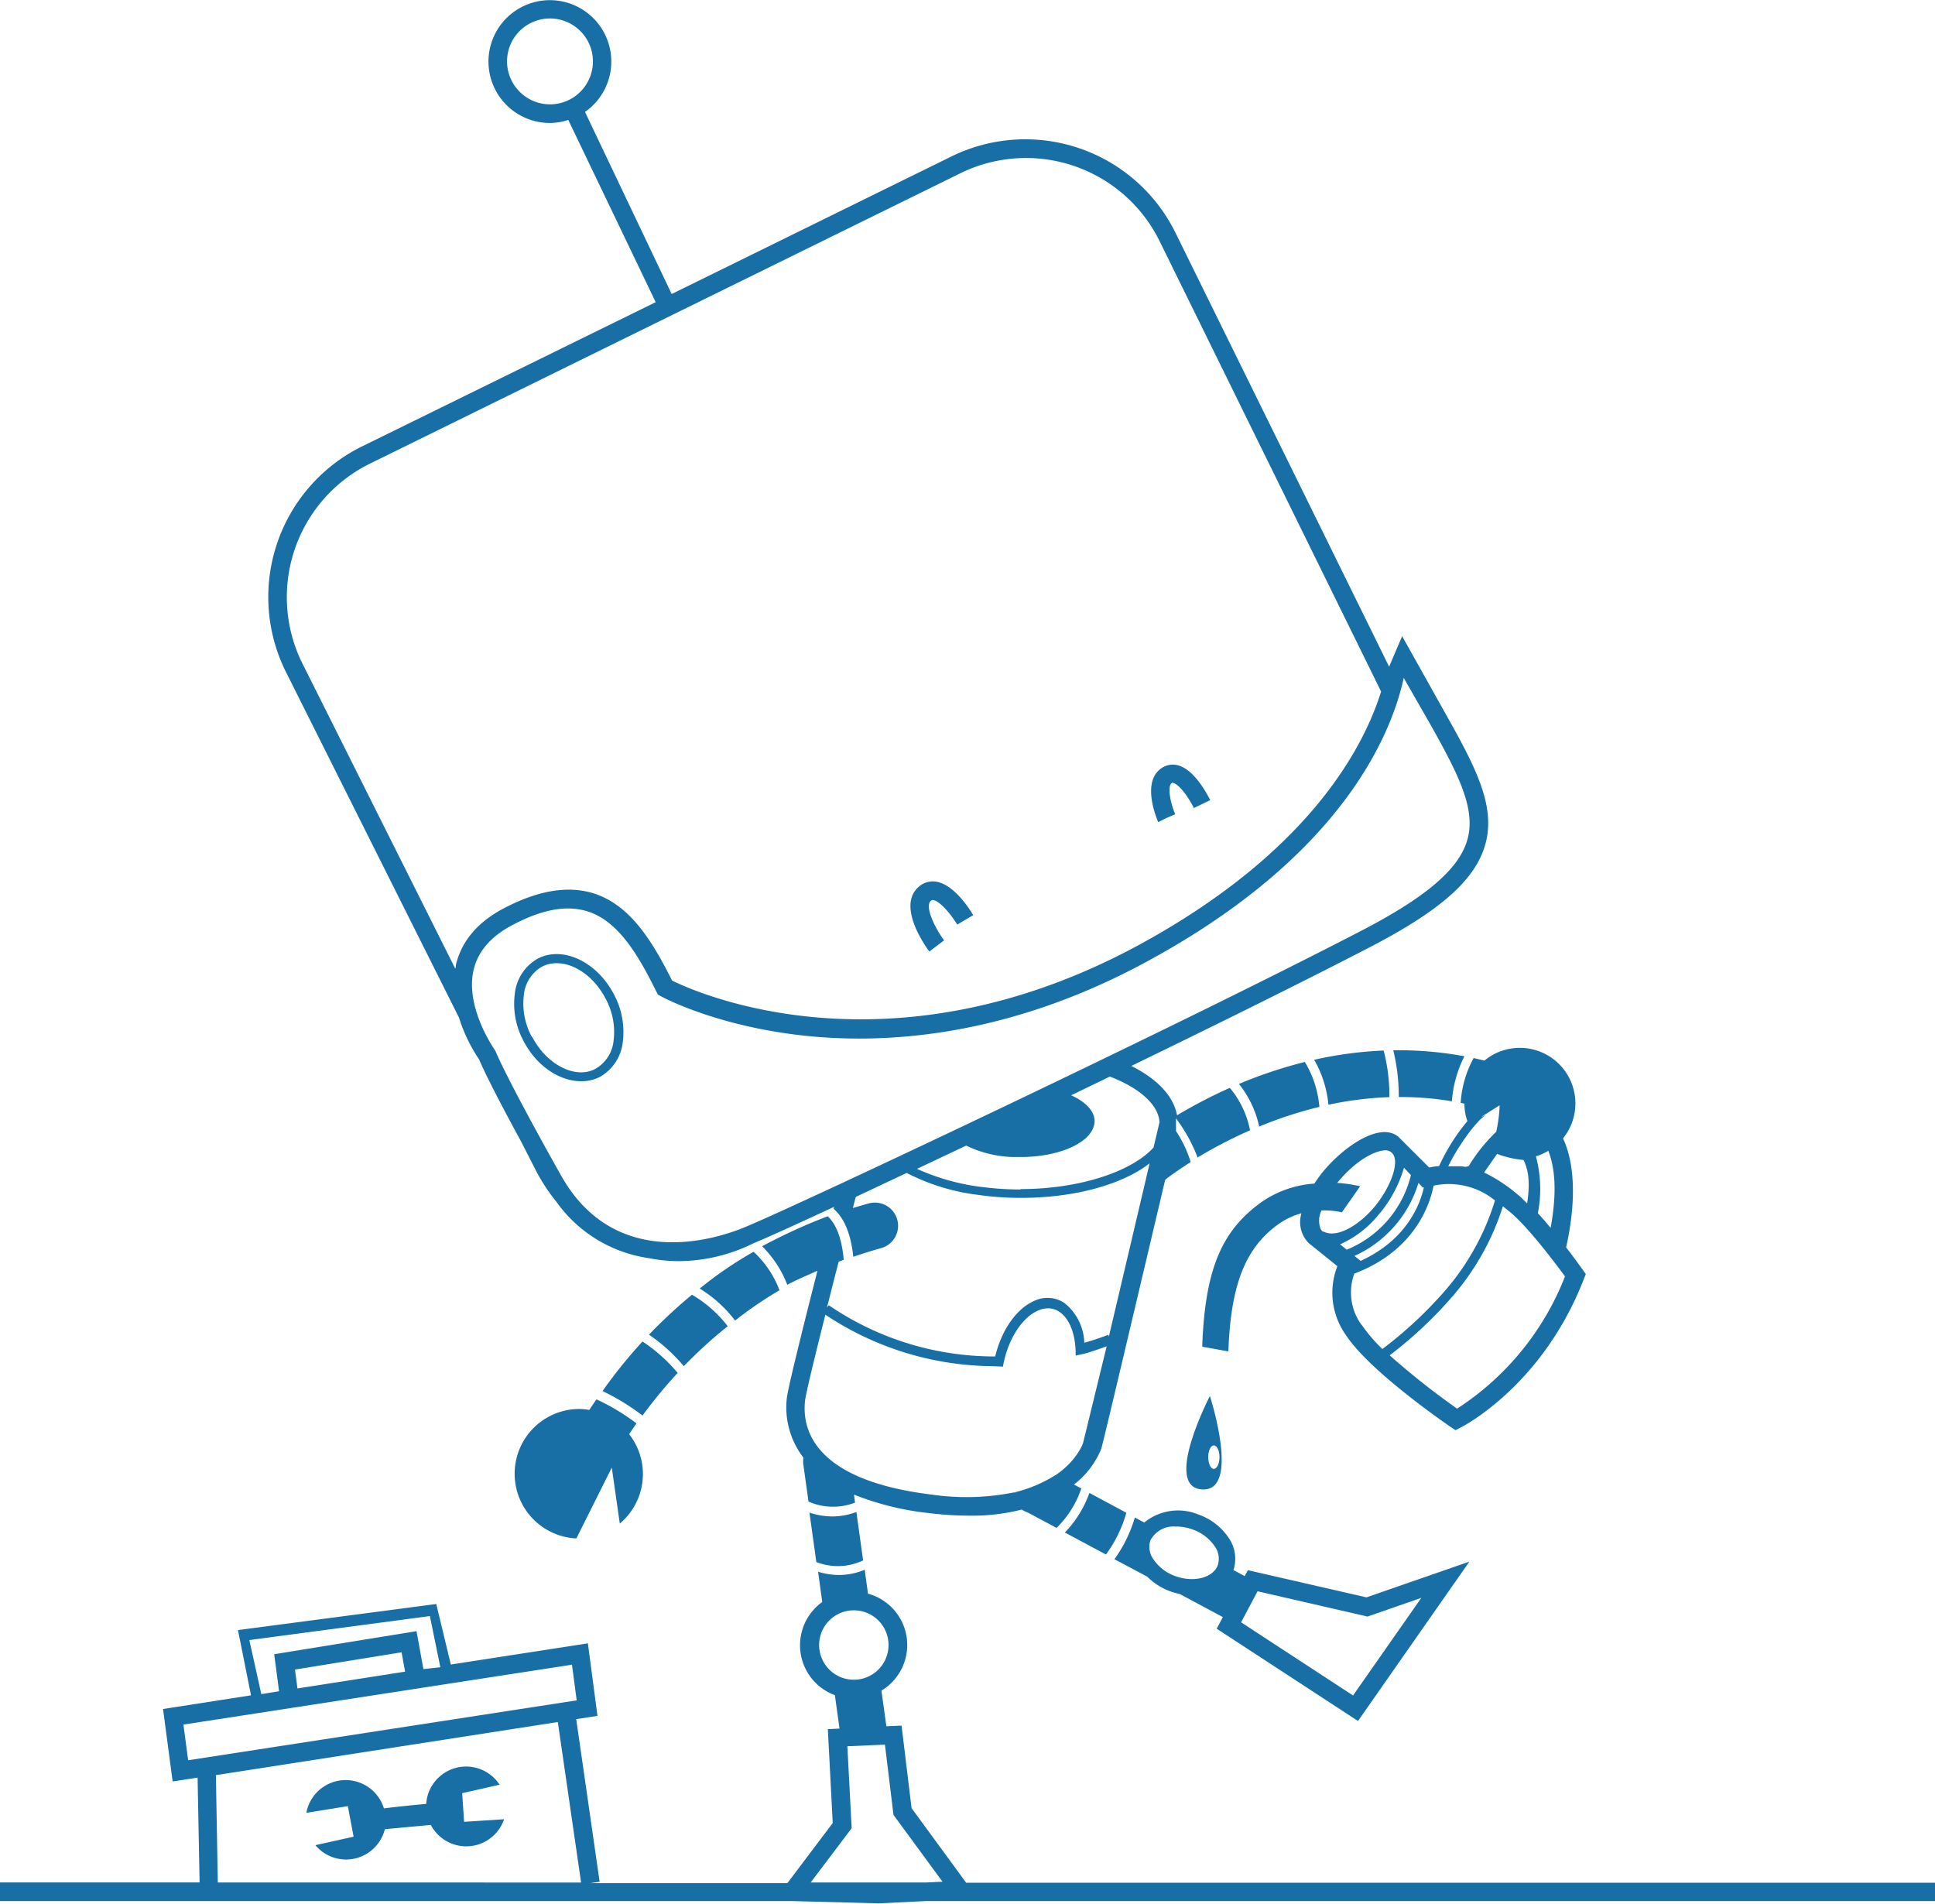 <svg xmlns="http://www.w3.org/2000/svg" viewBox="0 0 241.99 238.08"><defs><style>.cls-1,.cls-3{fill:none;}.cls-2{fill:#186fa5;}.cls-3{stroke:#f9f9f9;stroke-linecap:round;stroke-linejoin:round;stroke-width:0;}</style></defs><title>Asset 12</title><g id="Layer_2" data-name="Layer 2"><g id="Layer_1-2" data-name="Layer 1"><path class="cls-1" d="M183.32,146l0-.07h-.55Z"/><path class="cls-1" d="M57,120.69c.71-3,2.75-5.4,6.06-7.13,4.36-2.26,8-2.85,11.22-1.82,4.65,1.51,7.38,6.17,9.76,10.89,3,1.47,27,12.28,57.75-4.17,21.65-11.57,28.62-24.78,30.87-32L145,30.12a18.62,18.62,0,0,0-24.89-8.48L46.23,58a18.62,18.62,0,0,0-8.48,24.89l19.18,38.29C57,121,57,120.83,57,120.69ZM145.26,96a2.51,2.51,0,0,1,2.08-.34c1.95.52,3.48,3.21,4,4.35l-2.08,1,0-.09-3.37,1.35h0l-1.06.45C144.48,101.9,142.8,97.62,145.26,96ZM114.9,110.89a2.64,2.64,0,0,1,2.2-.62c2.26.38,4.23,3.55,4.6,4.18l-1,.59-2.7,2.47.07.09-1.86,1.4C115.78,118.42,112.08,113.31,114.9,110.89Z"/><path class="cls-1" d="M132.06,184.48a10.41,10.41,0,0,0,1.43-1.16,15.31,15.31,0,0,1-1.6,1.06Z"/><path class="cls-1" d="M135.48,180.47c.05-.16.25-1,.56-2.26-.37,1.31-.68,2.34-.9,3A3.54,3.54,0,0,0,135.48,180.47Z"/><path class="cls-1" d="M165.18,153.68a.46.46,0,0,0,.2.09h0c1,.23,3.28-.94,5.26-3.27,2.3-2.71,3.2-5.71,2.79-6.51-.44-.38-3.33.66-6,3.79l-.16.2a16.46,16.46,0,0,1,2.87.42l-2.27,3.23a9.88,9.88,0,0,0-2.59-.27C164.87,152.54,164.87,153.42,165.18,153.68Z"/><path class="cls-1" d="M193.68,144a6.54,6.54,0,0,1-1.55.69,15.68,15.68,0,0,1,.24,7.13c.54.58,1.08,1.2,1.6,1.82C194.82,149,194.47,146,193.68,144Z"/><path class="cls-1" d="M188.77,151.53l-.2-.16-.57-.46a31.86,31.86,0,0,1-6.07,11,52.08,52.08,0,0,1-8.09,7.64,96.27,96.27,0,0,0,8.38,6.63,34.76,34.76,0,0,0,13.53-16.49C194.62,158.13,191.11,153.4,188.77,151.53Z"/><path class="cls-1" d="M176.5,147l-.87-.92a15.86,15.86,0,0,1-3.22,5.93,13,13,0,0,1-4.77,3.65l.78.63A13.51,13.51,0,0,0,176.5,147Z"/><path class="cls-1" d="M169.44,157.11l.77.62c5.77-2.65,7.44-7.06,7.91-9.2l-.14,0-.55-.58A14.71,14.71,0,0,1,169.44,157.11Z"/><path class="cls-1" d="M127,186.61v0l-.25.09Z"/><path class="cls-1" d="M173,168.73a51.32,51.32,0,0,0,8.08-7.58,31,31,0,0,0,6-11,9.15,9.15,0,0,0-7.68-1.85c-.43,2.28-2.28,8.13-9.91,11a6.87,6.87,0,0,0,.88,6.38A19.76,19.76,0,0,0,173,168.73Z"/><path class="cls-1" d="M72.67,235.46l-2.91-20.07L27,222l.26,13.47ZM43.26,222.54A5,5,0,0,1,48,226.11c1.63-.21,3.57-.4,5.29-.56a5,5,0,0,1,9.18-2.4l-4.68,1.06.24,3.58,5-.32a5,5,0,0,1-9.16.71l-5.75.53a5,5,0,0,1-8.69,2l4.78-1.06-.72-3.82-5.16.79A5,5,0,0,1,43.26,222.54Z"/><polygon class="cls-1" points="50.22 206.67 36.89 208.83 37.2 211.16 50.66 209.09 50.22 206.67"/><path class="cls-2" d="M174.93,137.2a38.06,38.06,0,0,1,6.64.53,14.82,14.82,0,0,1,1.57-5.63,45.08,45.08,0,0,0-8.9-.75A24.25,24.25,0,0,1,174.93,137.2Z"/><path class="cls-2" d="M165,138.43a12.84,12.84,0,0,0-1.82-5.62,57.64,57.64,0,0,0-8.24,2.75,12.74,12.74,0,0,1,2.53,5.33A51.16,51.16,0,0,1,165,138.43Z"/><path class="cls-2" d="M174.87,142.16c-2.31-1.9-6.76,1.25-9.2,4.12a15.29,15.29,0,0,0-1.29,1.74,13.16,13.16,0,0,0-6.61,2.31c-4.84,3.48-7.07,8.13-7.42,18.09l3.27.59c.3-8.67,2.3-13,6.14-15.83a9.36,9.36,0,0,1,3-1.45,3.75,3.75,0,0,0,.89,3.72l0,0h0l3.6,2.9a9.13,9.13,0,0,0,1.07,8.62c3,4.58,12.72,11.23,13.13,11.51l.57.38.61-.31c.42-.21,10.32-5.32,15.46-18.63l.23-.58-.36-.51c-.09-.12-1.11-1.57-2.48-3.32l.38.49c1.45-6.52.86-11-.39-13.63a6.95,6.95,0,0,0-9.83-9.73l-1.35-.32a13.48,13.48,0,0,0-1.62,5.61l.47.09a6.62,6.62,0,0,0,.37,2.19,24.7,24.7,0,0,0-3.54,5.63c-.4,0-.81.09-1.24.17m6.87.63,1.62-2.33a12.64,12.64,0,0,0,3.32.76c.39.87.94,2.25.44,5.43l-.81-.8-.2-.16A19.65,19.65,0,0,0,185.65,146.66Zm-2.33-.71-.51-.07-1.64,0c.89-1.94,3.37-5.65,4.74-6.44l-.63.27,2.31-1.46a16.71,16.71,0,0,1-.43,3.32,21,21,0,0,0-3.44,4.29m-5.6,2.65c-.47,2.14-2.14,6.55-7.91,9.2l-.77-.62a14.71,14.71,0,0,0,8-9.13l.55.58Zm-9.7,7.76-.78-.63a13,13,0,0,0,4.77-3.65,15.86,15.86,0,0,0,3.22-5.93l.87.92A13.51,13.51,0,0,1,168.42,156.29Zm-.54-4.66,2.27-3.23a16.46,16.46,0,0,0-2.87-.42l.16-.2c2.66-3.13,5-3.92,6-3.88,2.19.34.73,4.46-1.58,7.17-2,2.33-4.66,3.83-6.27,3l-.1,0a1,1,0,0,1-.28-.33,2.85,2.85,0,0,1,.11-2.32A9.88,9.88,0,0,1,167.88,151.63Zm2.42,14.07a6.87,6.87,0,0,1-.88-6.38c7.63-2.89,9.48-8.74,9.91-11a9.15,9.15,0,0,1,7.68,1.85,31,31,0,0,1-6,11,51.32,51.32,0,0,1-8.08,7.58A19.76,19.76,0,0,1,170.3,165.7Zm11.92,10.47a96.27,96.27,0,0,1-8.38-6.63,52.08,52.08,0,0,0,8.09-7.64,31.86,31.86,0,0,0,6.07-11l.57.46.2.16c2.34,1.87,5.85,6.6,7,8.15A34.76,34.76,0,0,1,182.22,176.17Zm10.15-24.39a15.68,15.68,0,0,0-.24-7.13,6.54,6.54,0,0,0,1.55-.69c.79,2,1.14,5,.29,9.64C193.45,153,192.91,152.36,192.37,151.78Z"/><path class="cls-2" d="M173.76,137.21a22.77,22.77,0,0,0-.72-5.83,48.72,48.72,0,0,0-8.69,1.16,13.79,13.79,0,0,1,1.78,5.62A44.09,44.09,0,0,1,173.76,137.21Z"/><path class="cls-2" d="M106.93,187.92l-.13-1a35.31,35.31,0,0,0,9.38,2.31,41,41,0,0,0,5,.32,25.16,25.16,0,0,0,6.6-.76,4.7,4.7,0,0,0,.81.4l3.54,1.89a12.4,12.4,0,0,0,3.1-4.93l-.92-.49a10.75,10.75,0,0,0,3.41-4.46c.23-.69,5.19-21.78,8-33.66.48-.38,1.58-1.19,3.19-2.21a15.19,15.19,0,0,0-1.84-3.88l0-1.58a19.61,19.61,0,0,1,2.7,4.89,57.37,57.37,0,0,1,6.56-3.4,11.71,11.71,0,0,0-2.53-5.31,62.87,62.87,0,0,0-6.6,3.43c-.44-2.43-2.53-4.58-5.72-6.17,10.94-5.31,21.71-10.64,29.79-14.83,8.82-4.57,13.13-8.37,14.43-12.7,1.41-4.71-.94-9.43-4.69-16.11l-5.66-10.11-1.63,3.82-1.86-3.79L147,29.1a20.94,20.94,0,0,0-28-9.54l-35,17.21L73.16,14a7.68,7.68,0,1,0-4.38,1.38A7.51,7.51,0,0,0,71.07,15L82,37.79,45.21,55.86a21,21,0,0,0-9.54,28L57.4,127.26a20.06,20.06,0,0,0,2.52,5.24c.25.61,1.39,3.19,5.21,10.19L67,146.35a23.58,23.58,0,0,0,2.62,4,17.17,17.17,0,0,0,11.54,7,19.34,19.34,0,0,0,3.73.37,21.22,21.22,0,0,0,9.31-2.22h0c1.58-.65,5.2-2.29,10.11-4.57l-.06.25c1.69,1.45,2.27,4.06,2.46,6,1.12-.39,2.27-.75,3.46-1.08a2.9,2.9,0,1,0-1.51-5.6c-.67.18-1.33.38-2,.58.12-.47.24-.94.36-1.39l6.37-3a26.39,26.39,0,0,0,9.06,2.76,38,38,0,0,0,5.18.36c6.88,0,12.78-1.71,16.14-4.32-1.48,6.31-3.45,14.68-5.09,21.64l-.08-.2c-1,.39-2,.72-3,1a6.58,6.58,0,0,0-2.52-5,3.82,3.82,0,0,0-3.62-.29c-2.32.94-4.22,3.72-5,7a36.7,36.7,0,0,1-20.82-6.41l-.21.27c0-.14.07-.29.11-.44.43-1.71.88-3.49,1.34-5.26l.63-.25c-.14-1.72-.6-4.17-2-5.44a69.48,69.48,0,0,0-8.2,3.75,13.78,13.78,0,0,1,3.15,4.82c1.13-.62,2.55-1.2,3.77-1.76-1.85,7.27-3.68,14.62-3.83,15.93a10.29,10.29,0,0,0,2.07,7.44,3,3,0,0,0,0,.9l.64,4.6A7.63,7.63,0,0,0,106.93,187.92ZM63.41,7.69a5.37,5.37,0,1,1,5.37,5.36A5.38,5.38,0,0,1,63.41,7.69ZM179,90.81c3.45,6.16,5.63,10.48,4.48,14.3-1.08,3.63-5.17,7.11-13.27,11.31-23.59,12.23-70,34.12-76.93,37C89.56,155,76.93,159.05,70.16,147S62,131.56,62,131.53l-.15-.27s-3.74-5.28-2.61-10c.55-2.31,2.19-4.19,4.88-5.59,3.77-2,6.85-2.5,9.42-1.67,3.91,1.27,6.38,5.66,8.57,10.06l.17.32.31.18c.27.15,6.68,3.63,17.36,4.89,9.81,1.16,25.22.56,42.91-8.89,25.1-13.4,31.2-28.9,32.69-35.78ZM46.23,58l73.83-36.31A18.62,18.62,0,0,1,145,30.12l27.72,56.37c-2.25,7.19-9.22,20.4-30.87,32C111,134.91,87,124.1,84.05,122.63c-2.38-4.72-5.11-9.38-9.76-10.89-3.19-1-6.86-.44-11.22,1.82-3.31,1.73-5.35,4.12-6.06,7.13,0,.14,0,.29-.08.44L37.75,82.84A18.62,18.62,0,0,1,46.23,58Zm81.38,90.76a36.73,36.73,0,0,1-4.36-.26,27.84,27.84,0,0,1-8.57-2.32l6.15-2.91a14.27,14.27,0,0,0,5.83,1.43c.32,0,.64,0,1,0,4.58,0,8.37-1.62,9.09-3.74a2.3,2.3,0,0,0,.14-.73c0-1.28-1.13-2.44-2.93-3.25l4.84-2.34c3.81,1.46,6.08,3.59,6.2,5.66a.22.22,0,0,0,0,.08l-.74,3.13C141.54,146.52,135,148.71,127.61,148.71Zm-2.18,22.15c.55-3.25,2.33-6.18,4.49-7.05a3,3,0,0,1,1.15-.24,2.52,2.52,0,0,1,1.39.42c1.24.81,2,2.68,2.06,5,0,.16,0,.33,0,.49l1.16-.25v0c.9-.26,1.8-.57,2.72-.91L136,178.21c-.31,1.29-.51,2.1-.56,2.26a3.54,3.54,0,0,1-.34.74,8.73,8.73,0,0,1-1.65,2.11,10.41,10.41,0,0,1-1.43,1.16H132a17.45,17.45,0,0,1-5.17,2.17s.2-.07.2,0l-.25,0a30.32,30.32,0,0,1-10.32.26c-14.66-1.8-16.18-8.13-15.78-11.74.1-.9,1.18-5.35,2.54-10.75a38.26,38.26,0,0,0,21,6.44v0Z"/><path class="cls-2" d="M107.94,195.15l-.84-6.06a8.51,8.51,0,0,1-3,.56,9.33,9.33,0,0,1-2.87-.48l.86,6.18A7.37,7.37,0,0,0,107.94,195.15Z"/><path class="cls-2" d="M143.46,197.17a7.89,7.89,0,0,0,2.91,1.85,8.54,8.54,0,0,0,1.17.33l5.39,2.89-.77,1.45,17.67,11.54,13.93-19.93-12.87,4.47-14.83-3.4-.4.74-1.4-.75a4.63,4.63,0,0,0-.64-4.09,7.56,7.56,0,0,0-3.74-2.86,6.67,6.67,0,0,0-6.78,1l-1.18-.63a17.06,17.06,0,0,1-2.55,5.22Zm27.56,5,6.73-2.34-8.54,12.21-14-9.15,2.06-3.88Zm-23.87-11.26a6.05,6.05,0,0,1,2,.37,5.55,5.55,0,0,1,2.74,2.07,2.67,2.67,0,0,1,.41,2.39c-.58,1.58-3,2.21-5.29,1.38a5.47,5.47,0,0,1-2.74-2.08,2.65,2.65,0,0,1-.41-2.38A3.25,3.25,0,0,1,147.15,190.93Z"/><path class="cls-2" d="M133.17,191.66l5.14,2.75a16.26,16.26,0,0,0,2.55-5.22l-4.62-2.48A13.78,13.78,0,0,1,133.17,191.66Z"/><path class="cls-2" d="M86.54,161.92a62.72,62.72,0,0,0-5.38,5,21.22,21.22,0,0,1,4.36,3.94,56.43,56.43,0,0,1,5.49-5A15.59,15.59,0,0,0,86.54,161.92Z"/><path class="cls-2" d="M80.35,167.77a62.92,62.92,0,0,0-5,6.2,28,28,0,0,1,5,3.06,61.73,61.73,0,0,1,4.4-5.33A20.41,20.41,0,0,0,80.35,167.77Z"/><path class="cls-2" d="M73.69,176.33a7.56,7.56,0,0,0-1.36-.12,8.1,8.1,0,0,0-.25,16.19l4.43-8.86,1,7a8.08,8.08,0,0,0,1.17-11.18c.29-.43.59-.88.92-1.35a27.08,27.08,0,0,0-5-3C74.29,175.42,74,175.89,73.69,176.33Z"/><path class="cls-2" d="M87.51,161.15a16.29,16.29,0,0,1,4.42,4,49.93,49.93,0,0,1,5.55-3.79,12.51,12.51,0,0,0-3.24-4.81A48.08,48.08,0,0,0,87.51,161.15Z"/><path class="cls-2" d="M75,134.69a5.69,5.69,0,0,0,2.88-4.33,9.92,9.92,0,0,0-1.1-6c-2.13-4.09-6.4-6.1-9.51-4.48a5.69,5.69,0,0,0-2.88,4.34,9.8,9.8,0,0,0,1.1,6c1.63,3.13,4.51,5,7.17,5A5,5,0,0,0,75,134.69Zm-8.48-5a8.72,8.72,0,0,1-1-5.31,4.58,4.58,0,0,1,2.26-3.49,4,4,0,0,1,1.84-.43c2.22,0,4.68,1.68,6.11,4.42a8.69,8.69,0,0,1,1,5.3,4.55,4.55,0,0,1-2.27,3.49C72,135,68.4,133.2,66.56,129.68Z"/><path class="cls-2" d="M118.07,117.6l-.07-.09c-1.16-1.6-2.37-4.18-1.59-4.85a.35.35,0,0,1,.3-.1c.89.15,2.31,1.92,3,3.07l1-.59,1-.59c-.37-.63-2.34-3.8-4.6-4.18a2.64,2.64,0,0,0-2.2.62c-2.82,2.42.88,7.53,1.31,8.11Z"/><path class="cls-2" d="M145.9,102.29l1.07-.46c-.64-1.51-1-3.55-.42-3.91a.19.19,0,0,1,.19,0c.65.17,1.72,1.48,2.53,3.06l0,.09,2.08-1c-.57-1.14-2.1-3.83-4-4.35a2.51,2.51,0,0,0-2.08.34c-2.46,1.64-.78,5.92-.42,6.76Z"/><line class="cls-3" x1="73.84" y1="235.44" x2="73.84" y2="235.44"/><path class="cls-2" d="M43.5,225.88l.72,3.82-4.78,1.06a5,5,0,0,0,8.69-2l5.75-.53a5,5,0,0,0,9.16-.71l-5,.32-.24-3.58,4.68-1.06a5,5,0,0,0-9.18,2.4c-1.72.16-3.66.35-5.29.56a5,5,0,0,0-9.7.56Z"/><path class="cls-2" d="M242,235.46H120.83L114,226.13l-1.25-10.32-1.9.08-.62-4.46a6.65,6.65,0,0,0-1.68-12.12l-.41-3a8.25,8.25,0,0,1-3.23.66,8.59,8.59,0,0,1-2.6-.41l.52,3.79A6.65,6.65,0,0,0,104.41,212l.58,4.18-1.46.07.61,11.74-5.67,7.52H73.67l.17,0,1.15-.17L72.06,215l2.66-.41-1.2-9.07-17.14,2.65-1.82-7.57-24.8,3.26,1.63,8.16-11,1.71,1.2,9.06,3.12-.48.25,13.11H0v2.33H99l10.9.29,5.9-.29H242ZM106.77,201.39a4.34,4.34,0,1,1-4.33,4.34A4.34,4.34,0,0,1,106.77,201.39Zm-.8,17,4.7-.2,1.07,8.79,6.13,8.35-2.09.1h-14.4l5.13-6.79Zm-69.08-9.59,13.33-2.16.44,2.42L37.2,211.16Zm34.64-.61.59,4.46-48.59,7.49-.59-4.46Zm-1.77,7.17,2.91,20.07H27.24L27,222ZM31.18,205.11l22.58-3,1.31,6.4-2.12.23L52.09,204l-17.8,2.88.61,4.63-2.22.36Z"/><path class="cls-2" d="M151.31,174.59s-5.91,11.34-1,11.68S151.31,174.59,151.31,174.59Zm.49,9.11c-.39,0-.7-.66-.7-1.47s.31-1.46.7-1.46.71.65.71,1.46S152.19,183.7,151.8,183.7Z"/></g></g></svg>